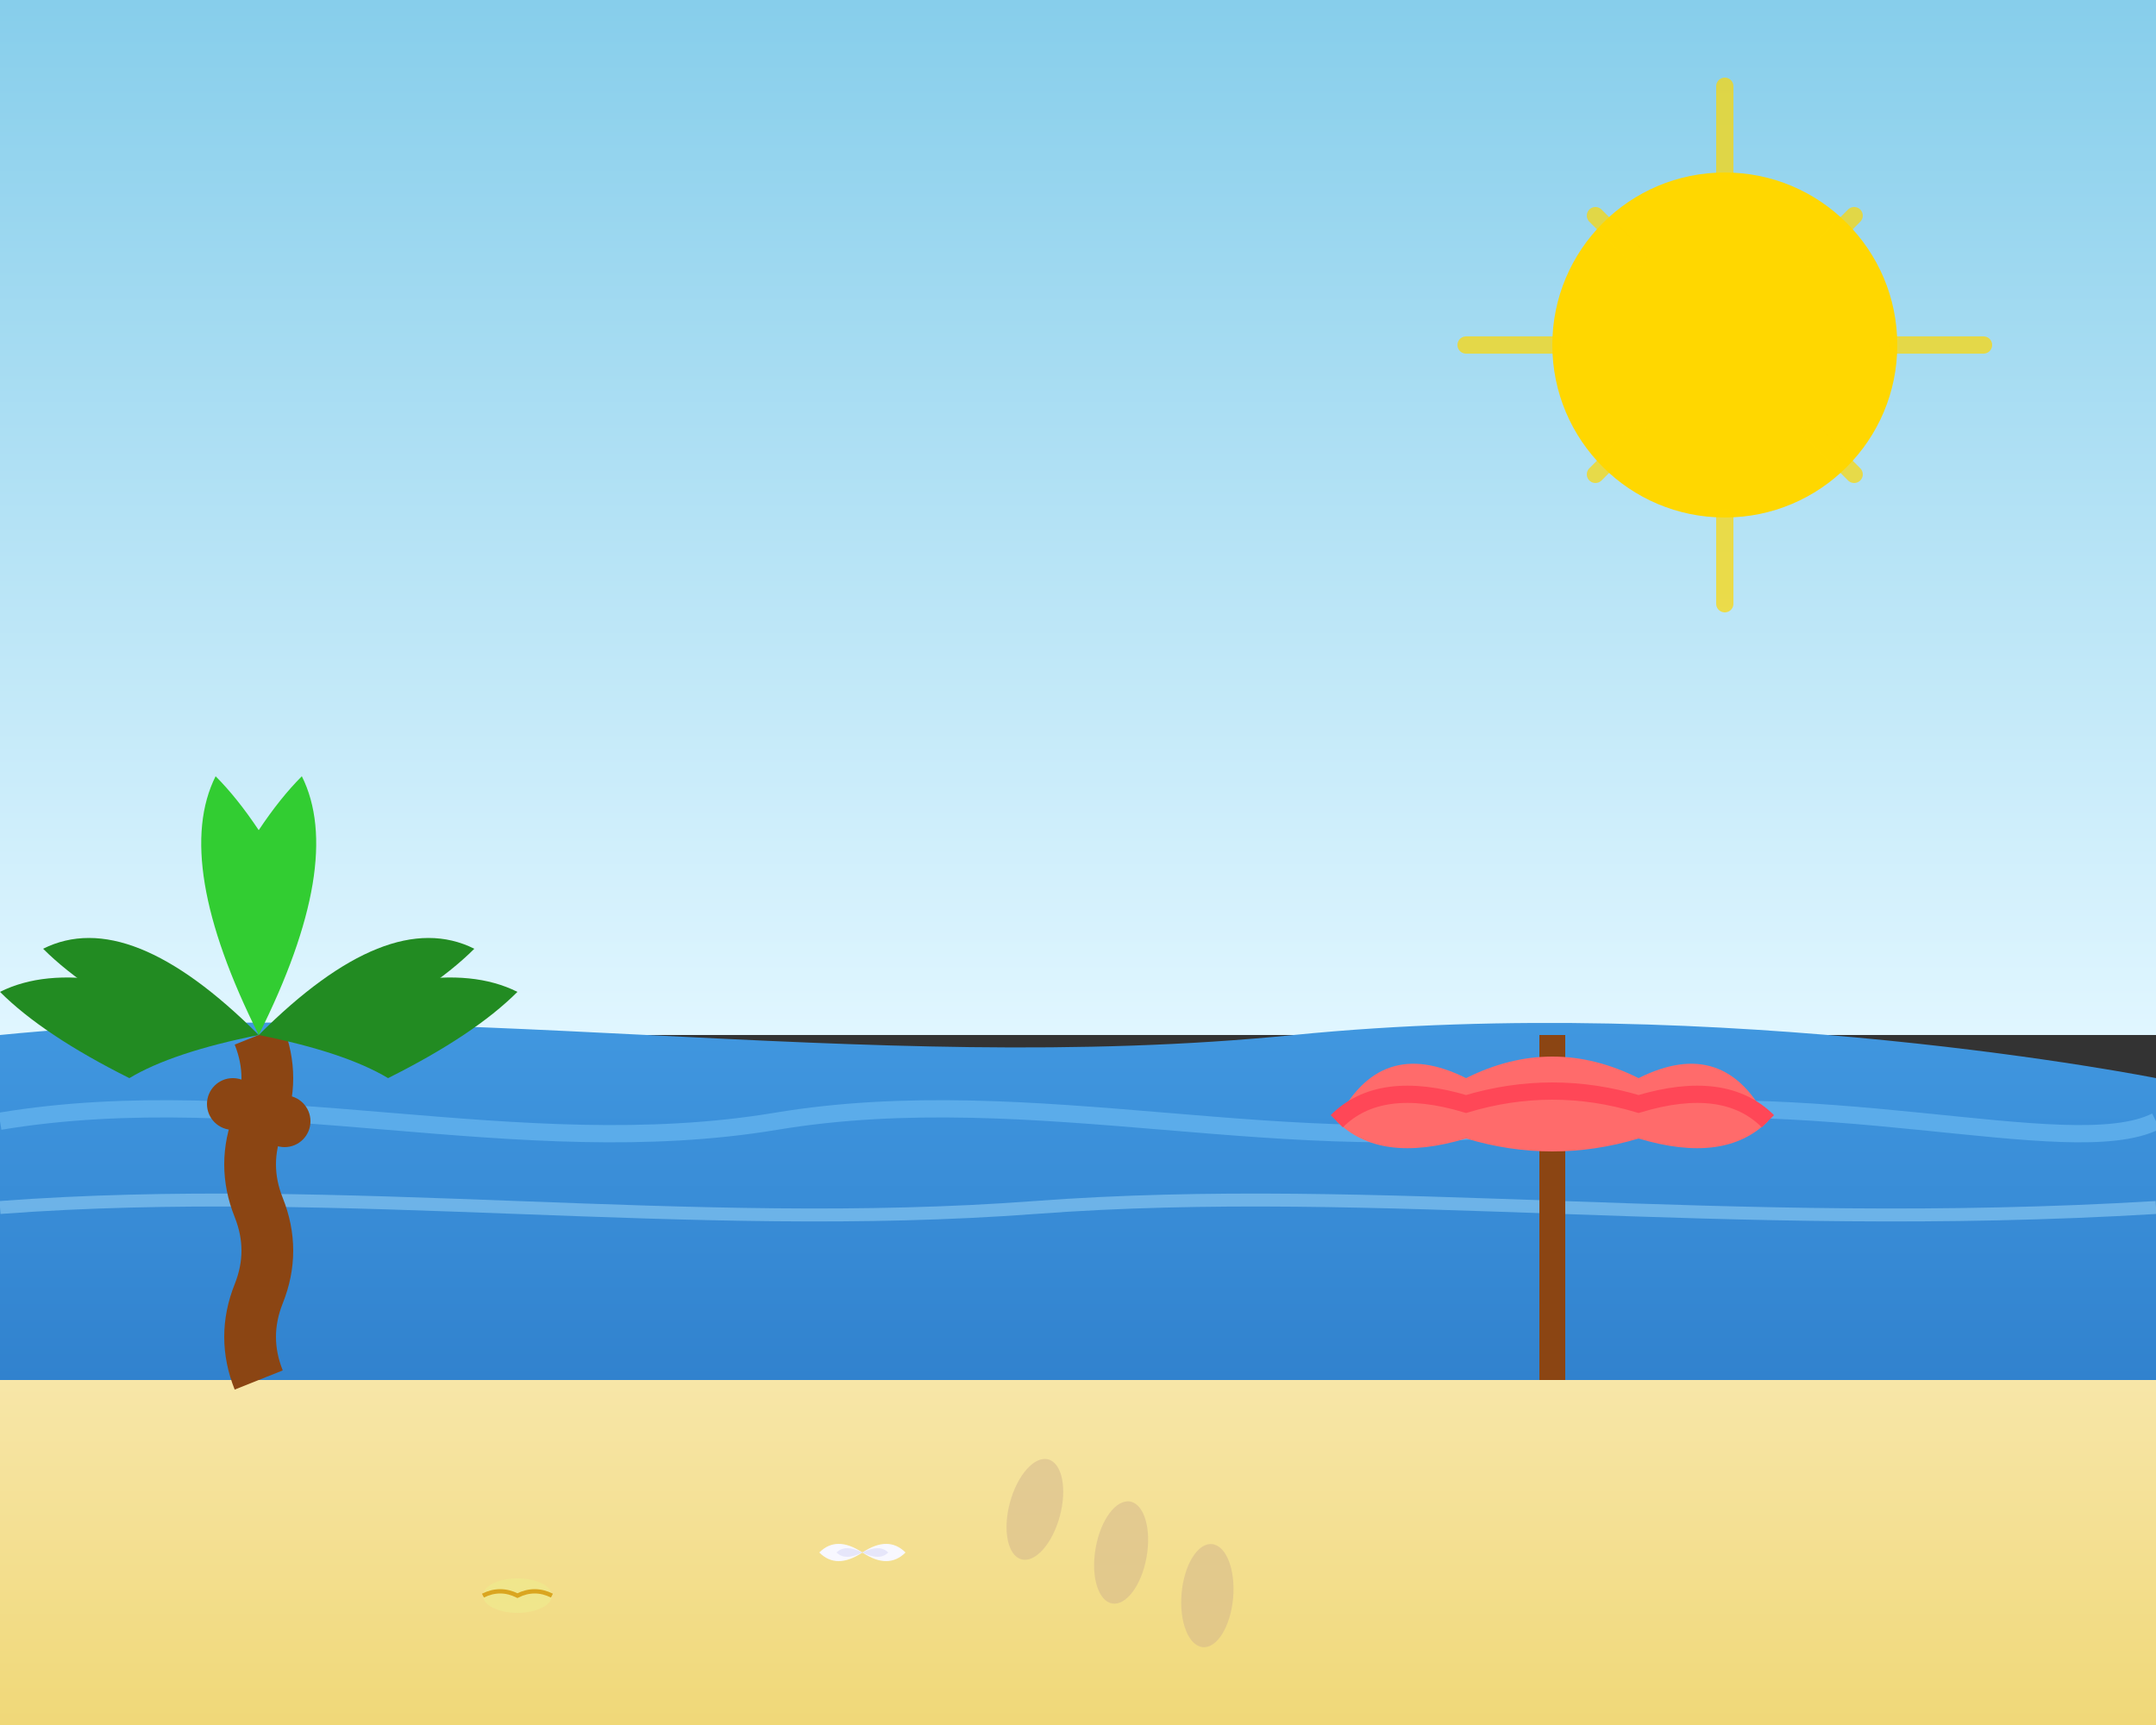 <svg width="250" height="200" viewBox="0 0 250 200" fill="none" xmlns="http://www.w3.org/2000/svg">
  <rect x="0" y="0" width="250" height="200" fill="#333333" stroke="none"/>
  <defs>
    <linearGradient id="skyGradient" x1="0%" y1="0%" x2="0%" y2="100%">
      <stop offset="0%" style="stop-color:#87ceeb"/>
      <stop offset="100%" style="stop-color:#e0f6ff"/>
    </linearGradient>
    <linearGradient id="sandGradient" x1="0%" y1="0%" x2="0%" y2="100%">
      <stop offset="0%" style="stop-color:#f7e6a8"/>
      <stop offset="100%" style="stop-color:#f0d878"/>
    </linearGradient>
    <linearGradient id="waterGradient" x1="0%" y1="0%" x2="0%" y2="100%">
      <stop offset="0%" style="stop-color:#4299e1"/>
      <stop offset="100%" style="stop-color:#3182ce"/>
    </linearGradient>
  </defs>
  
  <!-- Sky -->
  <rect width="250" height="120" fill="url(#skyGradient)"/>
  
  <!-- Sun -->
  <circle cx="200" cy="40" r="20" fill="#ffd700"/>
  <g stroke="#ffd700" stroke-width="2" stroke-linecap="round" opacity="0.7">
    <line x1="200" y1="10" x2="200" y2="20"/>
    <line x1="200" y1="60" x2="200" y2="70"/>
    <line x1="170" y1="40" x2="180" y2="40"/>
    <line x1="220" y1="40" x2="230" y2="40"/>
    <line x1="185" y1="25" x2="190" y2="30"/>
    <line x1="210" y1="50" x2="215" y2="55"/>
    <line x1="215" y1="25" x2="210" y2="30"/>
    <line x1="190" y1="50" x2="185" y2="55"/>
  </g>
  
  <!-- Water -->
  <path d="M0,120 C50,115 100,125 150,120 C200,115 250,125 250,125 L250,160 L0,160 Z" fill="url(#waterGradient)"/>
  
  <!-- Waves -->
  <path d="M0,130 C30,125 60,135 90,130 C120,125 150,135 180,130 C210,125 240,135 250,130" stroke="#63b3ed" stroke-width="2" fill="none" opacity="0.8"/>
  <path d="M0,140 C40,137 80,143 120,140 C160,137 200,143 250,140" stroke="#90cdf4" stroke-width="1.5" fill="none" opacity="0.6"/>
  
  <!-- Sand -->
  <rect y="160" width="250" height="40" fill="url(#sandGradient)"/>
  
  <!-- Palm tree -->
  <g transform="translate(30,120)">
    <!-- Trunk -->
    <path d="M0,40 Q-2,35 0,30 Q2,25 0,20 Q-2,15 0,10 Q2,5 0,0" stroke="#8b4513" stroke-width="6" fill="none"/>
    
    <!-- Leaves -->
    <g transform="translate(0,0)">
      <path d="M0,0 Q-20,-10 -30,-5 Q-25,0 -15,5 Q-10,2 0,0" fill="#228b22"/>
      <path d="M0,0 Q20,-10 30,-5 Q25,0 15,5 Q10,2 0,0" fill="#228b22"/>
      <path d="M0,0 Q-10,-20 -5,-30 Q0,-25 5,-15 Q2,-10 0,0" fill="#32cd32"/>
      <path d="M0,0 Q10,-20 5,-30 Q0,-25 -5,-15 Q-2,-10 0,0" fill="#32cd32"/>
      <path d="M0,0 Q-15,-15 -25,-10 Q-20,-5 -10,0 Q-5,-2 0,0" fill="#228b22"/>
      <path d="M0,0 Q15,-15 25,-10 Q20,-5 10,0 Q5,-2 0,0" fill="#228b22"/>
    </g>
    
    <!-- Coconuts -->
    <circle cx="-3" cy="8" r="3" fill="#8b4513"/>
    <circle cx="3" cy="10" r="3" fill="#8b4513"/>
  </g>
  
  <!-- Beach umbrella -->
  <g transform="translate(180,120)">
    <!-- Pole -->
    <line x1="0" y1="40" x2="0" y2="0" stroke="#8b4513" stroke-width="3"/>
    
    <!-- Umbrella top -->
    <path d="M-25,10 Q-20,0 -10,5 Q0,0 10,5 Q20,0 25,10 Q20,15 10,12 Q0,15 -10,12 Q-20,15 -25,10" fill="#ff6b6b"/>
    <path d="M-25,10 Q-20,5 -10,8 Q0,5 10,8 Q20,5 25,10" stroke="#ff4757" stroke-width="2" fill="none"/>
  </g>
  
  <!-- Seashells -->
  <g transform="translate(100,180)">
    <path d="M0,0 Q-3,-2 -5,0 Q-3,2 0,0 Q3,-2 5,0 Q3,2 0,0" fill="#f8f8ff"/>
    <path d="M0,0 Q-2,-1 -3,0 Q-2,1 0,0 Q2,-1 3,0 Q2,1 0,0" fill="#e6e6fa"/>
  </g>
  
  <g transform="translate(60,185)">
    <ellipse cx="0" cy="0" rx="4" ry="2" fill="#f0e68c"/>
    <path d="M-4,0 Q-2,-1 0,0 Q2,-1 4,0" stroke="#daa520" stroke-width="0.5" fill="none"/>
  </g>
  
  <!-- Footprints in sand -->
  <g fill="#d2b48c" opacity="0.5">
    <ellipse cx="120" cy="175" rx="3" ry="6" transform="rotate(15 120 175)"/>
    <ellipse cx="130" cy="180" rx="3" ry="6" transform="rotate(10 130 180)"/>
    <ellipse cx="140" cy="185" rx="3" ry="6" transform="rotate(5 140 185)"/>
  </g>
</svg>
